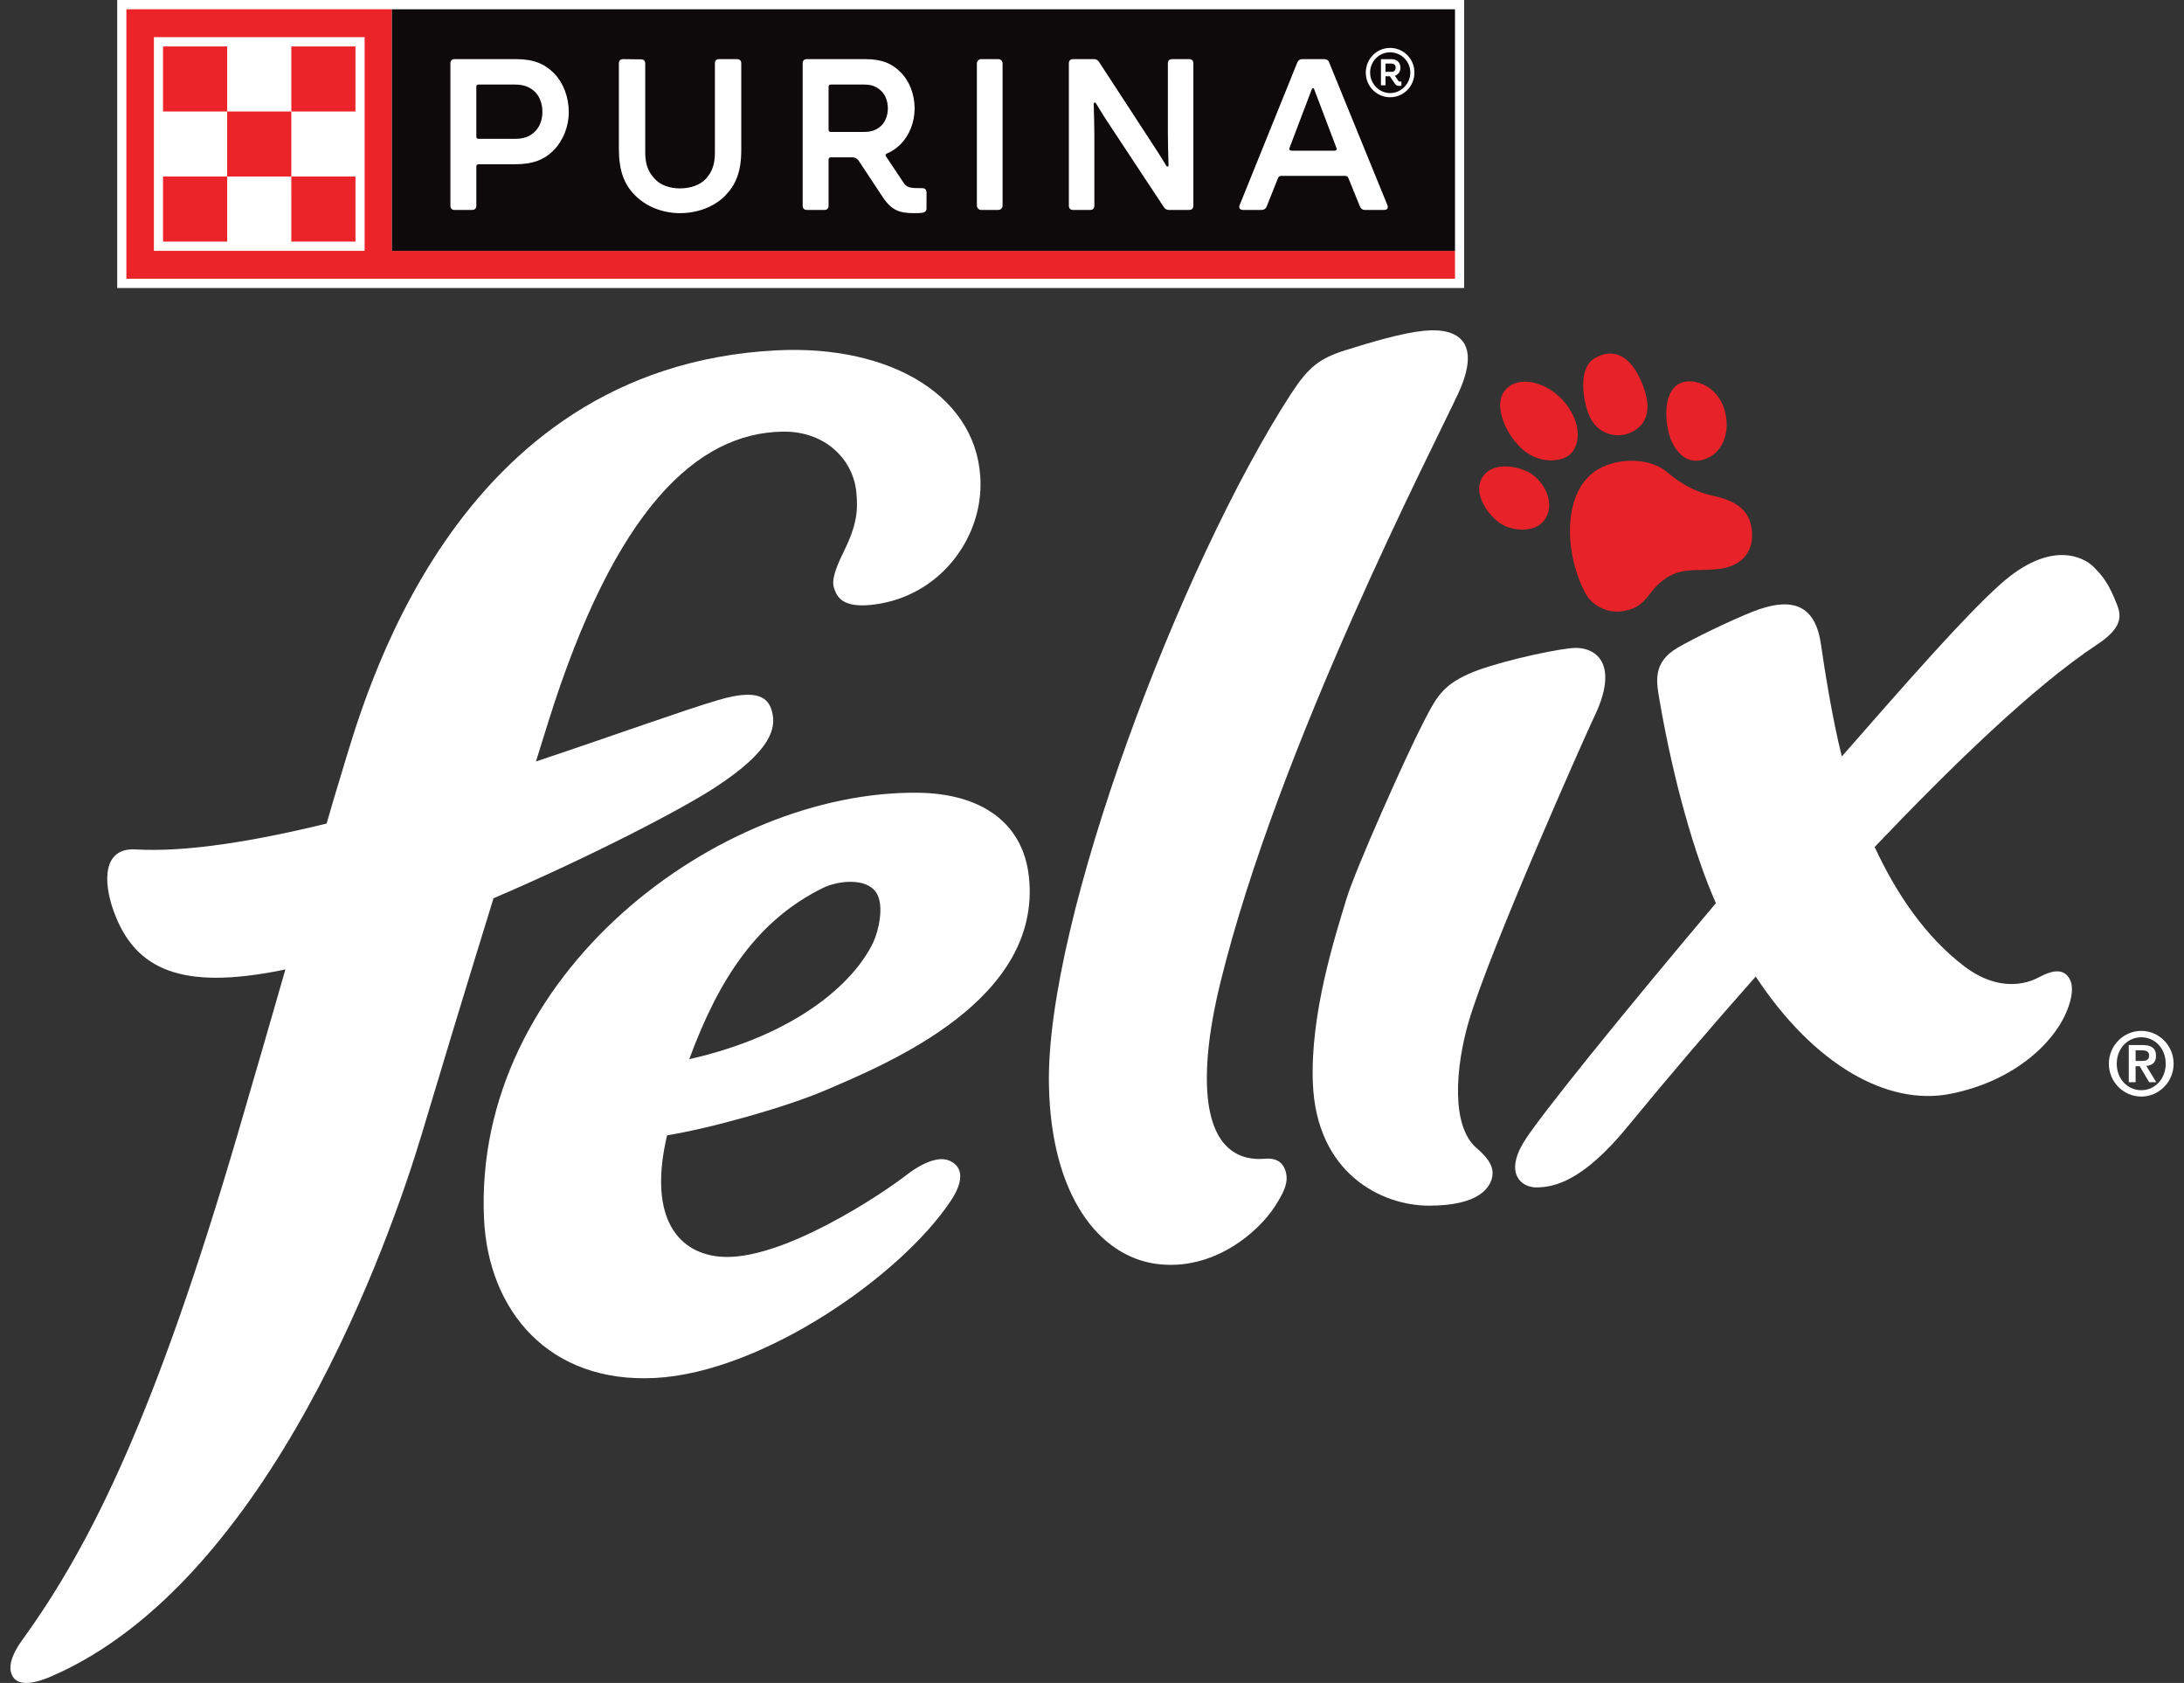 <svg width="135" height="104" viewBox="0 0 135 104" fill="none" xmlns="http://www.w3.org/2000/svg">
<rect x="0" y="0" width="135" height="104" fill="#333333" stroke="none"/>
<path d="M47.964 21.652C27.859 22.704 22.474 43.356 21.114 47.776C20.748 48.964 20.476 49.893 20.19 50.892C15.74 51.979 11.537 52.675 8.368 52.492C6.372 52.377 6.357 54.441 7.021 56.292C8.36 60.026 11.338 61.152 17.315 59.975C17.422 59.953 17.535 59.929 17.642 59.904C16.913 62.455 15.964 65.733 14.688 70.093C9.707 87.088 5.745 95.317 1.382 101.338C0.543 102.497 0.542 103.182 0.783 103.596C1.092 104.126 1.9 104.149 3.202 103.581C16.748 97.697 24.169 76.418 26.068 70.092C27.332 65.873 28.559 61.812 30.506 55.509C36.504 52.943 42.043 50.055 44.116 48.717C47.768 46.362 47.981 44.945 47.716 43.956C47.491 43.118 46.837 42.542 44.423 43.253C42.172 43.914 37.997 45.434 33.129 47.056C33.368 46.291 33.615 45.499 33.87 44.68C38.022 31.387 43.107 26.768 48.359 26.674C51.015 26.627 52.729 28.393 52.932 30.404C53.053 31.605 52.946 32.493 52.115 34.175C51.285 35.858 51.501 36.203 51.626 36.532C51.916 37.292 52.712 37.526 54.039 37.357C58.023 36.852 60.61 33.398 60.61 29.944C60.61 24.586 55.153 21.276 47.964 21.652Z" fill="white"/>
<path d="M88.028 20.44C90.148 20.233 91.602 21.141 90.14 24.309C88.677 27.476 79.01 46.096 75.421 60.787C74.835 63.181 74.607 65.069 74.599 66.553C74.578 71.296 76.861 71.722 78.192 71.606C78.655 71.567 79.255 71.642 79.475 72.405C79.683 73.118 79.278 73.813 78.79 74.573C77.793 76.122 75.007 78.577 71.484 78.105C67.961 77.634 64.972 73.926 64.838 67.055C64.638 56.811 73.007 34.825 79.793 24.351C80.873 22.688 81.556 22.146 83.183 21.637C84.794 21.133 86.679 20.572 88.028 20.44Z" fill="white"/>
<path d="M129.629 39.83C131.128 38.838 131.16 38.138 130.865 37.378C130.337 36.019 129.957 35.586 129.426 35.045C128.824 34.435 126.782 33.327 123.688 36.07C121.55 37.965 118.016 41.982 113.849 46.745C113.239 44.347 112.718 40.943 112.569 39.876C112.231 37.421 110.852 36.801 108.307 37.813C106.951 38.354 104.728 39.426 103.705 40.023C102.106 40.957 102.396 42.184 102.589 43.313C103.434 48.235 104.754 52.863 106.065 55.812C100.179 62.791 95.032 69.16 94.164 70.616C93.012 72.548 94.054 73.378 94.961 73.378C96.091 73.378 97.861 72.972 100.611 69.618C103.107 66.576 105.801 63.422 108.526 60.348C112.149 65.839 116.691 68.356 120.554 67.597C124.585 66.805 127.262 64.268 127.931 61.991C128.233 60.969 128 60.492 127.733 60.237C127.234 59.766 126.401 60.201 126.004 60.407C124.84 61.014 123.179 61.045 121.447 59.736C118.992 57.879 117.192 55.168 115.877 52.341C120.567 47.429 125.626 42.479 129.629 39.83Z" fill="white"/>
<path d="M51.002 67.383C54.99 65.676 64.413 61.778 63.601 54.186C63.234 50.764 60.556 49.032 56.743 48.989C44.426 48.844 29.212 60.24 29.92 75.33C30.186 80.991 33.92 85.512 40.525 85.152C47.127 84.793 55.698 78.846 58.783 74.19C59.661 72.865 59.455 72.044 58.671 71.719C58.024 71.45 57.034 71.817 55.894 72.712C54.771 73.593 48.242 78.057 44.424 77.65C41.691 77.357 40.099 74.956 41.235 70.159C43.983 69.714 48.62 68.403 51.002 67.383ZM50.846 54.883C51.814 54.402 53.55 54.238 54.157 55.148C54.69 55.946 54.301 57.562 53.97 58.252C52.769 60.754 49.211 63.958 42.604 65.455C44.468 60.394 46.849 56.865 50.846 54.883Z" fill="white"/>
<path d="M90.762 41.654C92.217 40.994 95.648 40.218 97.07 40.057C98.665 39.876 100.149 41.016 98.521 44.344C98.172 45.057 92.035 58.793 90.77 63.186C89.986 65.904 89.658 69.586 91.288 70.962C92.117 71.66 92.328 72.207 92.244 72.7C92.13 73.366 91.452 74.506 88.337 74.506C85.371 74.506 81.37 72.495 81.152 66.929C80.983 62.645 82.514 57.904 83.243 55.503C83.775 53.751 86.86 46.812 87.982 44.643C88.76 43.138 89.126 42.396 90.762 41.654L90.762 41.654Z" fill="white"/>
<path d="M93.096 24.044C93.997 23.104 95.884 23.69 96.87 25.059C97.857 26.426 97.559 27.569 97.092 28.043C96.626 28.516 95.292 28.731 94.186 27.832C93.173 27.009 92.169 25.011 93.096 24.044Z" fill="#E72329"/>
<path d="M98.615 22.11C99.646 21.554 100.77 21.79 101.558 23.828C102.272 25.679 101.49 26.473 100.665 26.785C99.872 27.081 98.776 26.821 98.284 25.783C97.852 24.873 97.483 22.721 98.615 22.11Z" fill="#E72329"/>
<path d="M103.845 23.69C104.646 23.305 106.14 23.814 106.587 25.293C106.999 26.661 106.501 27.899 105.53 28.317C104.28 28.855 103.601 27.878 103.321 27.254C102.95 26.434 102.668 24.257 103.845 23.69Z" fill="#E72329"/>
<path d="M91.591 29.569C91.022 30.584 92.102 32.033 92.941 32.462C93.673 32.837 95.009 32.913 95.534 32.041C96.139 31.039 95.441 29.826 94.693 29.304C94.086 28.88 92.269 28.36 91.591 29.569Z" fill="#E72329"/>
<path d="M98.806 28.989C100.172 28.21 102.075 28.358 103.01 29.147C103.943 29.937 104.842 30.414 105.877 30.635C107.306 30.938 108.304 31.544 108.304 33.093C108.304 34.252 107.521 34.99 106.326 35.15C105.133 35.306 104.215 35.082 103.285 35.553C102.457 35.974 102.046 36.641 101.856 36.868C101.391 37.423 101.007 37.672 100.227 37.778C99.449 37.883 98.44 37.513 97.975 36.619C96.656 34.09 96.579 30.259 98.806 28.989Z" fill="#E72329"/>
<path d="M132.359 67.371C131.521 67.371 130.843 66.685 130.843 65.735C130.843 64.786 131.522 64.1 132.359 64.1C133.196 64.1 133.87 64.786 133.87 65.735C133.87 66.684 133.195 67.371 132.359 67.371ZM132.359 67.764C133.461 67.764 134.359 66.853 134.359 65.735C134.359 64.618 133.461 63.706 132.359 63.706C131.256 63.706 130.355 64.618 130.355 65.735C130.355 66.853 131.258 67.764 132.359 67.764ZM131.586 66.877H132.008V65.888H132.261L132.849 66.877H133.284L132.672 65.87C133.046 65.837 133.27 65.646 133.27 65.252C133.27 64.769 132.972 64.579 132.429 64.579H131.586V66.877ZM132.008 64.905H132.385C132.601 64.905 132.845 64.95 132.845 65.219C132.845 65.528 132.63 65.562 132.38 65.562H132.009L132.008 64.905Z" fill="white"/>
<path d="M90.504 0H7.246V17.798H90.504V0Z" fill="white"/>
<path d="M24.225 15.502V0.574H7.813V17.224H89.938V15.502H24.225ZM22.538 15.502H9.512V2.296H22.538V15.502Z" fill="#EB2429"/>
<path d="M14.043 2.87H10.078V6.889H14.043V2.87Z" fill="#EB2429"/>
<path d="M14.043 10.909H10.078V14.928H14.043V10.909Z" fill="#EB2429"/>
<path d="M18.007 6.89H14.043V10.909H18.007V6.89Z" fill="#EB2429"/>
<path d="M21.972 2.87H18.008V6.889H21.972V2.87Z" fill="#EB2429"/>
<path d="M21.972 10.909H18.007L18.008 14.928H21.972V10.909Z" fill="#EB2429"/>
<path d="M89.938 0.574H24.225V15.502H89.938V0.574Z" fill="#0E090B"/>
<path d="M66.07 3.92C66.07 3.747 66.162 3.654 66.333 3.654H67.62C67.751 3.654 67.856 3.707 67.935 3.827L71.113 8.7C71.415 9.166 71.744 9.658 72.085 10.231C72.137 10.324 72.23 10.311 72.23 10.204C72.216 9.658 72.19 8.846 72.19 8.301V3.92C72.19 3.747 72.282 3.654 72.453 3.654H73.503C73.674 3.654 73.766 3.747 73.766 3.92V12.707C73.766 12.88 73.674 12.973 73.503 12.973H72.256C72.124 12.973 72.02 12.92 71.94 12.8L68.723 7.927C68.407 7.462 68.092 6.969 67.751 6.397C67.698 6.304 67.606 6.316 67.606 6.424C67.62 6.969 67.646 7.781 67.646 8.327V12.707C67.646 12.88 67.554 12.973 67.383 12.973H66.332C66.162 12.973 66.07 12.88 66.07 12.707L66.07 3.92Z" fill="white"/>
<path d="M61.71 3.655H60.647C60.502 3.655 60.384 3.774 60.384 3.921V12.707C60.384 12.854 60.502 12.973 60.647 12.973H61.71C61.855 12.973 61.973 12.854 61.973 12.707V3.921C61.973 3.774 61.855 3.655 61.71 3.655Z" fill="white"/>
<path d="M57.009 11.628C56.681 11.628 56.392 11.628 56.221 11.575C56.037 11.522 55.932 11.415 55.827 11.255L54.763 9.658C54.71 9.578 54.736 9.525 54.828 9.485C55.144 9.352 55.432 9.152 55.669 8.913C56.208 8.367 56.536 7.555 56.536 6.703C56.536 5.837 56.221 5.012 55.669 4.466C55.144 3.934 54.526 3.654 53.489 3.654H49.877C49.707 3.654 49.615 3.747 49.615 3.92V12.707C49.615 12.88 49.707 12.973 49.877 12.973H50.954C51.125 12.973 51.217 12.88 51.217 12.707V9.858C51.217 9.778 51.269 9.725 51.348 9.725H52.688C52.858 9.725 52.99 9.792 53.082 9.938L54.579 12.201C55.117 13.013 55.643 13.172 56.483 13.172C56.615 13.172 56.969 13.172 57.087 13.133C57.219 13.093 57.271 12.999 57.271 12.88V11.895C57.271 11.722 57.179 11.628 57.009 11.628ZM54.474 7.768C54.198 8.021 53.896 8.154 53.397 8.154H51.349C51.27 8.154 51.217 8.1 51.217 8.021V5.358C51.217 5.278 51.27 5.225 51.349 5.225H53.397C53.896 5.225 54.198 5.358 54.461 5.611C54.737 5.864 54.882 6.277 54.882 6.703C54.882 7.102 54.737 7.515 54.474 7.768Z" fill="white"/>
<path d="M39.253 12.068C38.584 11.402 38.255 10.55 38.255 9.206V3.92C38.255 3.747 38.347 3.654 38.518 3.654L39.621 3.668C39.792 3.668 39.884 3.761 39.884 3.934V9.419C39.884 10.178 40.081 10.63 40.462 11.043C40.829 11.455 41.434 11.642 42.024 11.642C42.642 11.642 43.259 11.456 43.639 11.043C44.008 10.63 44.191 10.178 44.191 9.419V3.92C44.191 3.747 44.283 3.654 44.454 3.654H45.557C45.728 3.654 45.82 3.747 45.82 3.92V9.272C45.82 10.603 45.492 11.402 44.836 12.081C44.153 12.787 43.102 13.173 42.025 13.173C40.962 13.173 39.924 12.76 39.254 12.068" fill="white"/>
<path d="M34.237 4.52C33.659 3.947 33.003 3.654 31.887 3.654H28.104C27.934 3.654 27.841 3.747 27.841 3.92V12.707C27.841 12.88 27.933 12.973 28.104 12.973H29.181C29.352 12.973 29.444 12.88 29.444 12.707V10.284C29.444 10.204 29.496 10.151 29.576 10.151H31.834C32.964 10.151 33.66 9.858 34.224 9.286C34.802 8.7 35.157 7.835 35.157 6.916C35.157 5.997 34.816 5.105 34.238 4.52H34.237ZM33.055 8.141C32.753 8.433 32.399 8.58 31.821 8.58H29.575C29.496 8.58 29.443 8.527 29.443 8.447V5.358C29.443 5.278 29.496 5.225 29.575 5.225H31.821C32.399 5.225 32.753 5.385 33.055 5.664C33.37 5.957 33.528 6.437 33.528 6.916C33.528 7.382 33.37 7.848 33.055 8.141Z" fill="white"/>
<path d="M85.756 12.667L82.158 3.854C82.105 3.707 82 3.654 81.856 3.654H80.49C80.346 3.654 80.241 3.734 80.188 3.867L76.629 12.667C76.55 12.853 76.642 12.973 76.839 12.973H77.995C78.139 12.973 78.244 12.893 78.297 12.76L78.993 11.016C79.032 10.91 79.098 10.87 79.203 10.87H83.143C83.248 10.87 83.314 10.909 83.353 11.016L84.062 12.76C84.115 12.893 84.22 12.973 84.364 12.973H85.559C85.756 12.973 85.835 12.853 85.756 12.667ZM82.486 9.312H79.847C79.729 9.312 79.663 9.246 79.715 9.126L80.306 7.568C80.569 6.889 80.805 6.264 81.068 5.559C81.12 5.412 81.199 5.412 81.251 5.559C81.514 6.264 81.751 6.89 82.013 7.568L82.604 9.126C82.657 9.246 82.604 9.312 82.486 9.312Z" fill="white"/>
<path d="M85.927 2.961C85.093 2.961 84.423 3.64 84.423 4.486C84.423 5.331 85.093 6.01 85.927 6.01C86.76 6.01 87.431 5.331 87.431 4.486C87.431 3.641 86.761 2.961 85.927 2.961ZM85.927 5.753C85.242 5.753 84.691 5.165 84.691 4.486C84.691 3.791 85.242 3.233 85.927 3.233C86.612 3.233 87.177 3.791 87.177 4.486C87.177 5.165 86.612 5.753 85.927 5.753Z" fill="white"/>
<path d="M86.403 4.953L86.224 4.682C86.448 4.606 86.567 4.395 86.567 4.184C86.567 3.897 86.373 3.656 86.031 3.656H85.361V5.27H85.644V4.712H85.912L86.195 5.135C86.314 5.316 86.403 5.316 86.626 5.301V5.044C86.507 5.044 86.478 5.059 86.403 4.953ZM86.016 4.44H85.644V3.927H86.016C86.135 3.927 86.269 3.987 86.269 4.183C86.269 4.364 86.15 4.44 86.016 4.44Z" fill="white"/>
</svg>
